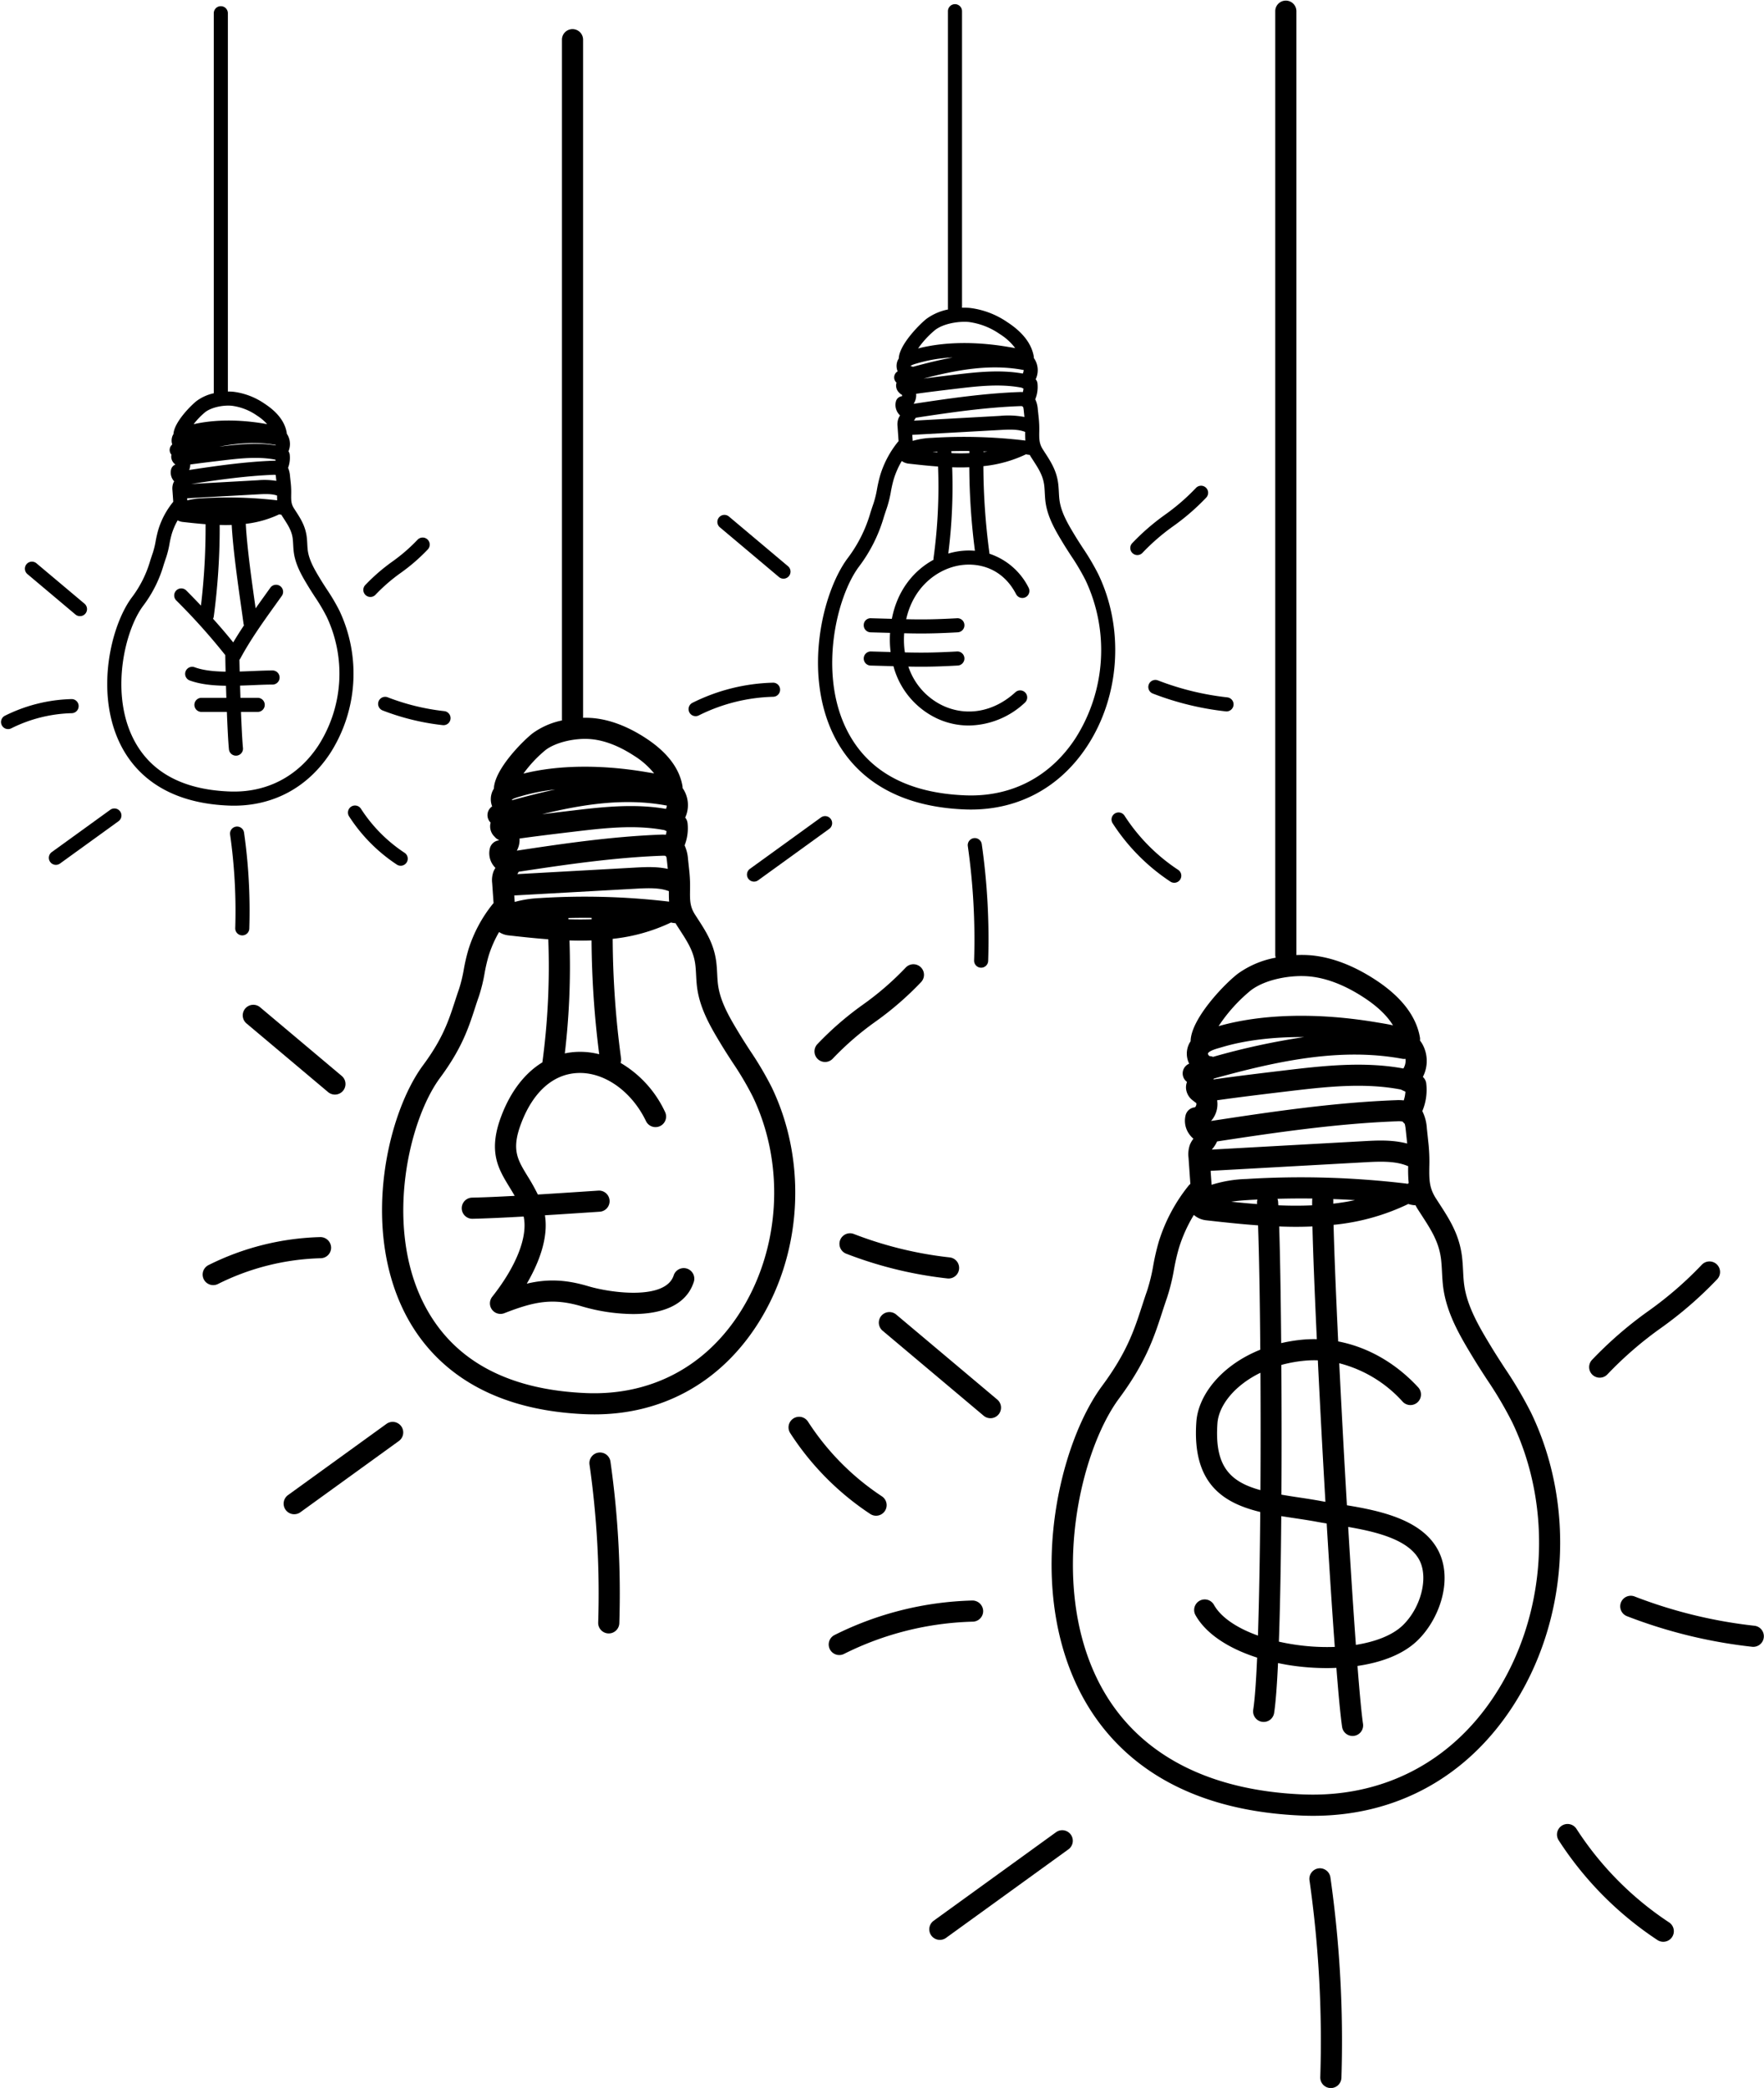 <?xml version="1.0" encoding="UTF-8"?><svg xmlns="http://www.w3.org/2000/svg" xmlns:xlink="http://www.w3.org/1999/xlink" height="813.7" preserveAspectRatio="xMidYMid meet" version="1.0" viewBox="-0.4 -0.3 687.5 813.7" width="687.5" zoomAndPan="magnify"><g id="change1_1"><path d="M596.343,550.314A159.44,159.44,0,0,0,586.016,532.8c-1.775-2.741-3.556-5.482-5.246-8.274-4.356-7.207-9.3-15.374-10.492-23.922-.263-1.85-.354-3.717-.451-5.584s-.2-3.739-.429-5.6c-1.056-8.631-4.886-14.548-8.947-20.807l-1.234-1.913c-2.65-4.141-2.612-7.4-2.554-12.332a67.956,67.956,0,0,0-.267-8.358l-.7-6.624a17.224,17.224,0,0,0-1.76-6.673,21.418,21.418,0,0,0,1.534-10.739,4.113,4.113,0,0,0-1.325-2.578,13.573,13.573,0,0,0-.268-12.94,12.973,12.973,0,0,0-.858-1.25,4.088,4.088,0,0,0-.011-1.2c-1.453-8.342-7.3-15.9-17.38-22.482-8.443-5.508-16.768-8.7-24.755-9.489a43.1,43.1,0,0,0-6.032-.124c0-.046.013-.089.013-.136V4.12a4.12,4.12,0,1,0-8.239,0V371.779a4.049,4.049,0,0,0,.18,1.139,36.54,36.54,0,0,0-14.749,6.24c-5.485,4.215-18.343,17.745-18.419,26.345a9.669,9.669,0,0,0-.581.974,8.738,8.738,0,0,0,.025,7.76,4.1,4.1,0,0,0-.853,7.1,6.1,6.1,0,0,0-.368,2.657,6.523,6.523,0,0,0,2.492,4.455c.018.016.038.03.056.046.326.273.638.506.9.7.187.137.375.272.526.4a1.4,1.4,0,0,1-.049.9,1.613,1.613,0,0,1-.461.746,4.119,4.119,0,0,0-3.61,2.977,8.907,8.907,0,0,0,1.555,7.7,9.258,9.258,0,0,0,1.465,1.55,9.913,9.913,0,0,0-1.357,2.318,11.155,11.155,0,0,0-.548,5.114l.714,10.208a4.229,4.229,0,0,0-.724.7,65.937,65.937,0,0,0-11.549,21.66,90.341,90.341,0,0,0-2.194,9.428,70.163,70.163,0,0,1-2.393,9.814c-.718,2.049-1.368,4.049-2.017,6.042-3.014,9.265-5.863,18.016-15.523,31.054-16.739,22.6-29.393,75.9-9.613,117.2,10.412,21.743,34.079,48.111,87.687,50.256,1.422.057,2.828.083,4.228.083,32.12,0,59.5-14.869,77.442-42.183C610.863,631.665,613.8,586.587,596.343,550.314Zm-48.82-89.377a346.778,346.778,0,0,0-62.17-1.765,49.908,49.908,0,0,0-13.544,2.257l-.38-5.436,60.034-3.333c6.721-.387,12.324-.486,16.962,1.533v.079a52.948,52.948,0,0,0,.2,6.5,4.075,4.075,0,0,0-.427.3A4.033,4.033,0,0,0,547.523,460.937ZM525.037,594.768c11.154,1.916,23.794,5.009,27.856,13.133,3.465,6.931.418,18.512-6.657,25.287-3.889,3.722-10.37,6.3-18.193,7.543C527.084,627.583,526.049,611.641,525.037,594.768Zm-5.217,46.76a84.8,84.8,0,0,1-16.106-.973q-2.929-.451-5.683-1.08c.485-13.771.784-30.855.935-48.918,1.75.286,3.5.548,5.226.807,2.928.439,5.884.879,8.786,1.424,1.144.214,2.385.422,3.686.631C517.719,611.057,518.806,627.783,519.82,641.528Zm-3.653-56.541c-.576-.1-1.139-.2-1.676-.3-3-.561-6.051-1.019-9.082-1.472-2.235-.335-4.36-.668-6.384-1.021.1-16.96.08-34.435-.028-50.559a52.9,52.9,0,0,1,9.609-1.692,39.811,39.811,0,0,1,4.608-.1C514.062,547.287,515.087,566.44,516.167,584.987Zm-25.329-4.559c-11.793-3.248-17.951-9.222-16.75-26.04.5-6.971,6.656-14.777,16.759-19.7C490.929,549.425,490.932,565.13,490.838,580.428Zm17.082-58.7a62.2,62.2,0,0,0-8.988,1.408c-.164-18.647-.444-34.867-.783-45.456,2.158.078,4.315.132,6.471.132h.006q3.315,0,6.482-.141c.249,10.363.869,25.952,1.712,43.926A48.3,48.3,0,0,0,507.92,521.731Zm-10.193-53.7a4.163,4.163,0,0,0-.251-1.14q6.792-.183,13.6-.1a4.065,4.065,0,0,0-.073.6c-.011.6-.015,1.293-.015,2.045q-3.091.138-6.363.139h-.006c-2.26,0-4.53-.054-6.809-.144C497.783,468.93,497.756,468.455,497.727,468.028Zm-8.194.92c-3.327-.253-6.683-.568-10.081-.925,2.1-.325,4.27-.494,6.411-.628,1.266-.078,2.536-.141,3.806-.2a4.083,4.083,0,0,0-.159,1.38C489.517,468.688,489.525,468.825,489.533,468.948ZM519.2,467c2.831.1,5.66.236,8.483.412q-4.049.859-8.451,1.369c0-.444.006-.858.013-1.232A3.973,3.973,0,0,0,519.2,467Zm-48.184-55.718a1.3,1.3,0,0,1-.633-1.054c.52-1.014,2.919-1.7,4.844-2.254l.928-.27c8.992-2.646,19.926-3.931,31.743-3.845a277.9,277.9,0,0,0-35.529,7.717A4.05,4.05,0,0,0,471.014,411.281Zm75.12,1.046a4.105,4.105,0,0,0,1.231.018,5.717,5.717,0,0,1-.817,3.764c-15.691-2.9-32.048-.962-46.728.793-8.978,1.07-18.2,2.182-27.359,3.48l.235-.351C497.683,413.107,522.138,407.9,546.134,412.327Zm-72.163,16.161c8.967-1.263,18.047-2.357,27.007-3.427,14.781-1.758,30.052-3.576,44.655-.737.115.067.229.134.351.19l1.362.625a13.154,13.154,0,0,1-.654,3.4,18.017,18.017,0,0,0-2.924-.084c-24.31.9-48.612,4.511-72.18,8.106a9.9,9.9,0,0,0,2.017-3.525A9.8,9.8,0,0,0,473.971,428.488Zm-.033,16.057c.023-.009.047-.014.07-.022,22.963-3.5,46.619-6.966,70.071-7.838a7.066,7.066,0,0,1,2.243.15,3.987,3.987,0,0,0,.763.846,18.452,18.452,0,0,1,.411,2.582l.541,5.1c-5.825-1.556-11.906-1.219-17.03-.931l-59.133,3.283A12.107,12.107,0,0,0,473.938,444.545Zm13.126-58.857c5.842-4.49,16.012-6.144,23-5.447,6.652.655,13.738,3.409,21.054,8.186,5.284,3.447,9.083,7.083,11.38,10.862-1.631-.377-3.257-.648-4.781-.9l-1.245-.207c-23.053-3.929-45.006-3.409-61.945,1.424A62.508,62.508,0,0,1,487.064,385.688Zm94.919,274.94c-17.075,26-43.676,39.59-74.45,38.392-39.19-1.567-67.057-17.329-80.591-45.583-18.136-37.87-6.308-88.331,8.8-108.734,10.461-14.113,13.653-23.921,16.743-33.408.627-1.933,1.26-3.875,1.957-5.865a78.085,78.085,0,0,0,2.7-10.965,81.032,81.032,0,0,1,1.979-8.563,57.606,57.606,0,0,1,5.762-12.732,8.715,8.715,0,0,0,4.752,2.089c6.828.777,13.57,1.5,20.278,1.979.405,11.247.709,28.637.867,48.46-15.024,6.019-24.162,17.545-24.916,28.106-1.722,24.125,10.53,31.655,24.906,35.14-.153,17.735-.444,34.536-.9,48.171-8.354-2.992-14.555-7.241-17.194-12.067A4.12,4.12,0,0,0,465.452,629c3.889,7.111,12.54,13,24.1,16.7-.4,9.232-.906,16.344-1.521,20.316a4.118,4.118,0,0,0,3.444,4.7,4.216,4.216,0,0,0,.633.048,4.121,4.121,0,0,0,4.066-3.49c.616-3.988,1.118-10.763,1.522-19.453,1.554.325,3.133.626,4.759.878a94.11,94.11,0,0,0,14.243,1.08c1.241,0,2.492-.033,3.745-.085.835,10.6,1.6,18.7,2.225,23.012a4.123,4.123,0,0,0,4.071,3.526,3.993,3.993,0,0,0,.6-.043,4.119,4.119,0,0,0,3.486-4.669c-.6-4.109-1.339-12.078-2.158-22.576,9.029-1.318,17.533-4.313,23.271-9.807,8.578-8.207,14.033-23.514,8.331-34.921-6.063-12.138-22.369-15.7-35.725-17.888-1.084-18.538-2.121-37.782-2.986-55.349a49.786,49.786,0,0,1,24.711,14.974,4.118,4.118,0,1,0,6.05-5.589c-8.8-9.542-19.727-15.705-31.173-17.89-.893-18.781-1.549-35.011-1.8-45.439a86.155,86.155,0,0,0,29.132-8.129,9.518,9.518,0,0,0,2.388.485c.126,0,.249-.026.374-.038.315.592.654,1.188,1.042,1.794l1.26,1.948c3.83,5.914,6.861,10.583,7.687,17.329.2,1.67.29,3.352.376,5.031.113,2.1.225,4.205.515,6.292,1.432,10.225,6.839,19.161,11.608,27.047,1.732,2.864,3.556,5.68,5.386,8.493a151.86,151.86,0,0,1,9.81,16.6C605.145,587.609,602.42,629.508,581.983,660.628Z" fill="inherit"/><path d="M513.461,727.836a4.12,4.12,0,0,0-3.5,4.661,443.3,443.3,0,0,1,4.2,76.7,4.12,4.12,0,0,0,3.986,4.249c.048,0,.091,0,.133,0a4.126,4.126,0,0,0,4.12-3.988,451.618,451.618,0,0,0-4.292-78.129A4.143,4.143,0,0,0,513.461,727.836Z" fill="inherit"/><path d="M411.18,713.744l-47.693,34.5a4.118,4.118,0,1,0,4.828,6.673l47.693-34.5a4.118,4.118,0,0,0-4.828-6.673Z" fill="inherit"/><path d="M382.779,627.464a4.194,4.194,0,0,0-4.222-4.017,127.246,127.246,0,0,0-53.708,13.447,4.12,4.12,0,0,0,1.853,7.8,4.068,4.068,0,0,0,1.848-.44,118.909,118.909,0,0,1,50.211-12.568A4.123,4.123,0,0,0,382.779,627.464Z" fill="inherit"/><path d="M382.86,551.339a4.119,4.119,0,1,0,5.3-6.3l-39.34-33.094a4.119,4.119,0,0,0-5.305,6.3Z" fill="inherit"/><path d="M650.064,748.858A124.713,124.713,0,0,1,613.98,712.39a4.12,4.12,0,0,0-6.93,4.457,132.953,132.953,0,0,0,38.487,38.893,4.119,4.119,0,1,0,4.527-6.882Z" fill="inherit"/><path d="M683.376,633.282a185.716,185.716,0,0,1-46.706-11.41,4.118,4.118,0,1,0-2.972,7.682,193.9,193.9,0,0,0,48.776,11.919,4.382,4.382,0,0,0,.456.024,4.12,4.12,0,0,0,.446-8.215Z" fill="inherit"/><path d="M623.077,536.6a4.105,4.105,0,0,0,2.994-1.287,143.141,143.141,0,0,1,20.855-18.058,151.884,151.884,0,0,0,21.919-19.005,4.119,4.119,0,1,0-5.987-5.66A143.124,143.124,0,0,1,642,510.654a152.088,152.088,0,0,0-21.918,19,4.119,4.119,0,0,0,2.993,6.951Z" fill="inherit"/><path d="M300.369,423.444a129.942,129.942,0,0,0-8.357-14.178c-1.427-2.2-2.854-4.4-4.206-6.632-3.636-6.013-7.394-12.233-8.333-18.944-.206-1.462-.278-2.937-.356-4.412-.081-1.526-.164-3.055-.349-4.567-.875-7.127-4.007-11.96-7.322-17.08l-.992-1.537c-2-3.124-1.971-5.651-1.923-9.476a55.992,55.992,0,0,0-.223-6.817l-.566-5.33a15.286,15.286,0,0,0-1.328-5.318,18.087,18.087,0,0,0,1.148-8.693,4.127,4.127,0,0,0-.906-2.137,11.7,11.7,0,0,0-.483-10.667c-.172-.289-.356-.56-.545-.823a4.153,4.153,0,0,0-.055-.872c-1.207-6.936-6.03-13.2-14.331-18.622-6.9-4.5-13.724-7.115-20.279-7.762a34.585,34.585,0,0,0-4.112-.133V15.105a4.12,4.12,0,0,0-8.239,0V280.172c0,.1.023.2.03.295a29.6,29.6,0,0,0-11.44,5c-3.457,2.659-14.823,13.827-15.124,21.573-.136.217-.265.443-.386.68a7.729,7.729,0,0,0-.279,6.247,4.087,4.087,0,0,0-.589,6.331,5.519,5.519,0,0,0,1.57,5.509,4.116,4.116,0,0,0,1.326,1.085c.153.105.305.208.447.3a4.113,4.113,0,0,0-3.61,2.977,7.963,7.963,0,0,0,1.379,6.9,8.117,8.117,0,0,0,.756.874,8.244,8.244,0,0,0-.772,1.451,9.673,9.673,0,0,0-.5,4.471l.544,7.811a4.239,4.239,0,0,0-.373.4,53.794,53.794,0,0,0-9.433,17.691,71.877,71.877,0,0,0-1.794,7.688,55.8,55.8,0,0,1-1.885,7.761c-.583,1.655-1.109,3.27-1.631,4.879-2.409,7.389-4.68,14.37-12.37,24.753-13.588,18.34-23.863,61.6-7.813,95.1,8.47,17.693,27.708,39.147,71.237,40.888q1.724.069,3.433.067c26.115,0,48.379-12.091,62.966-34.3C312.149,489.445,314.531,452.875,300.369,423.444Zm-70.189-65.5c-2.921.105-5.956.1-9.04,0-.008-.132-.012-.265-.021-.4,0-.029-.011-.056-.014-.085q4.539-.108,9.08-.06C230.181,357.58,230.183,357.76,230.18,357.94Zm-4.318,8.335h0c1.456,0,2.879-.032,4.283-.082a367.964,367.964,0,0,0,2.986,44.356,30,30,0,0,0-8.8-.91,28.1,28.1,0,0,0-4.6.591,289.008,289.008,0,0,0,1.817-44.028C222.983,366.245,224.422,366.275,225.862,366.275Zm-15.549-16.6A43.95,43.95,0,0,0,200.2,351.2l-.177-2.527,47.474-2.636c5.055-.286,9.308-.378,12.794.966-.015,1.338-.015,2.693.092,4.08A279.615,279.615,0,0,0,210.313,349.671Zm-11.283-38.2c.26-.507,2.381-1.113,3.4-1.406l.753-.219a73.982,73.982,0,0,1,12.839-2.474c-5.536,1.18-11.086,2.6-16.66,4.131C199.255,311.487,199.144,311.471,199.03,311.467Zm3.057,15.01c7.03-.98,14.075-1.824,20.937-2.643,11.795-1.405,23.969-2.848,35.556-.627.071.038.138.081.212.115l.59.271a9.83,9.83,0,0,1-.271,1.4,16.363,16.363,0,0,0-1.789-.038c-18.953.705-37.893,3.448-56.3,6.249a8.959,8.959,0,0,0,.652-1.507A8.778,8.778,0,0,0,202.087,326.477Zm57.021-12.9c.126.022.249.017.373.028a3.854,3.854,0,0,1-.324,1.32c-12.574-2.2-25.563-.655-37.109.725-3.68.438-7.419.888-11.179,1.358C227.246,313,243.328,310.677,259.108,313.581Zm-57.363,25.846c18.337-2.793,37.213-5.544,55.889-6.238a6.447,6.447,0,0,1,1.3.038,4.093,4.093,0,0,0,.366.389q.136.649.251,1.724l.317,2.969c-4.437-.963-8.958-.71-12.829-.5l-45.819,2.544A8.347,8.347,0,0,0,201.745,339.427ZM212.226,292c3.932-3.026,11.653-4.842,17.929-4.222,5.225.512,10.8,2.688,16.581,6.458a31.165,31.165,0,0,1,7.8,6.873c-.649-.118-1.288-.224-1.907-.326l-1.008-.166c-17.687-3.015-34.6-2.8-48.02.576A49.056,49.056,0,0,1,212.226,292Zm75.192,220.091c-13.572,20.668-34.583,31.469-59.186,30.522C196.578,541.348,175,529.166,164.1,506.4c-14.456-30.186-5.034-70.391,7-86.644,8.49-11.461,11.08-19.413,13.585-27.105.5-1.55,1.012-3.106,1.572-4.7a63.038,63.038,0,0,0,2.2-8.918,65.109,65.109,0,0,1,1.575-6.818,45.357,45.357,0,0,1,4.079-9.281,8.3,8.3,0,0,0,3.516,1.28c5.271.6,10.479,1.159,15.661,1.545a280.7,280.7,0,0,1-2.3,47.963c-6.85,4.168-12.432,11.378-16.061,21.058-5.174,13.794-1.095,20.47,3.223,27.54.68,1.111,1.368,2.24,2.04,3.424-6.386.346-11.965.59-16.6.693a4.12,4.12,0,0,0,.089,8.239h.094c5.456-.122,12.153-.432,19.91-.873,1.691,7.775-2.761,19.261-12.25,31.277a4.12,4.12,0,0,0,4.731,6.391c11.721-4.573,18.871-6.042,30.283-2.636a72.932,72.932,0,0,0,19.848,2.969c10.428,0,20.59-2.921,23.7-12.512a4.119,4.119,0,1,0-7.837-2.542c-3.133,9.644-24.217,6.916-33.354,4.189s-16.249-2.784-23.9-.974c4.484-7.663,8.533-17.54,7.075-26.654,6.554-.405,13.712-.876,21.416-1.39a4.121,4.121,0,0,0-.547-8.223c-8.592.574-16.5,1.093-23.628,1.526a79.1,79.1,0,0,0-4.03-7.2c-3.932-6.434-6.3-10.315-2.542-20.352,4.629-12.343,12.464-19.375,22.058-19.8,10.357-.486,21.064,7.08,26.672,18.766a4.121,4.121,0,0,0,7.43-3.567,43.371,43.371,0,0,0-17.346-19.147,4.079,4.079,0,0,0,.178-1.824,359.949,359.949,0,0,1-3.251-46.519,69.971,69.971,0,0,0,22.748-6.377,4.1,4.1,0,0,0,1,.193,4.166,4.166,0,0,0,.753.085c.2.35.408.7.637,1.06l1.014,1.572c3.025,4.669,5.415,8.357,6.059,13.6.161,1.325.228,2.661.3,4,.09,1.713.185,3.425.425,5.122,1.169,8.382,5.562,15.651,9.44,22.063,1.4,2.312,2.87,4.584,4.346,6.853a121.628,121.628,0,0,1,7.845,13.265C305.879,453.894,303.709,487.288,287.418,512.092Z" fill="inherit"/><path d="M232.856,565.8a4.122,4.122,0,0,0-3.5,4.661,356.716,356.716,0,0,1,3.379,61.565,4.119,4.119,0,0,0,3.986,4.248c.045,0,.088,0,.134,0a4.119,4.119,0,0,0,4.114-3.989,365.337,365.337,0,0,0-3.454-62.991A4.12,4.12,0,0,0,232.856,565.8Z" fill="inherit"/><path d="M150.219,554.609,111.851,582.36a4.12,4.12,0,0,0,4.828,6.678l38.368-27.751a4.12,4.12,0,0,0-4.828-6.678Z" fill="inherit"/><path d="M128.649,485.834a4.188,4.188,0,0,0-4.221-4.017,103.194,103.194,0,0,0-43.547,10.9,4.119,4.119,0,1,0,3.7,7.36,94.879,94.879,0,0,1,40.049-10.026A4.122,4.122,0,0,0,128.649,485.834Z" fill="inherit"/><path d="M127.388,425.233a4.12,4.12,0,1,0,5.306-6.3l-31.646-26.622a4.119,4.119,0,1,0-5.305,6.3Z" fill="inherit"/><path d="M341.038,590.4a4.119,4.119,0,0,0,2.266-7.561,99.472,99.472,0,0,1-28.794-29.1,4.12,4.12,0,1,0-6.931,4.457,107.813,107.813,0,0,0,31.2,31.525A4.1,4.1,0,0,0,341.038,590.4Z" fill="inherit"/><path d="M329.4,488.286a156.929,156.929,0,0,0,39.442,9.639,4.12,4.12,0,0,0,.9-8.191,148.461,148.461,0,0,1-37.366-9.13,4.119,4.119,0,1,0-2.977,7.682Z" fill="inherit"/><path d="M321.153,413.568a4.1,4.1,0,0,0,2.993-1.29,114.488,114.488,0,0,1,16.675-14.435,122.761,122.761,0,0,0,17.733-15.379,4.119,4.119,0,1,0-5.986-5.659,114.477,114.477,0,0,1-16.674,14.435,122.941,122.941,0,0,0-17.734,15.379,4.12,4.12,0,0,0,2.993,6.949Z" fill="inherit"/><path d="M375.534,315.142c.83.034,1.653.05,2.474.05,18.777,0,34.783-8.695,45.273-24.664,12.845-19.552,14.556-45.872,4.367-67.052a93.483,93.483,0,0,0-6.019-10.205c-1.033-1.591-2.065-3.181-3.044-4.8-2.637-4.364-5.364-8.875-6.048-13.764-.148-1.065-.2-2.138-.257-3.211-.06-1.094-.119-2.188-.253-3.275-.622-5.09-2.867-8.556-5.243-12.225l-.724-1.121c-1.484-2.317-1.46-4.168-1.424-6.97a41.429,41.429,0,0,0-.2-5.233l-.372-3.514a10.7,10.7,0,0,0-.984-3.849,12.812,12.812,0,0,0,.852-6.265,2.742,2.742,0,0,0-.694-1.529,8.234,8.234,0,0,0-.276-7.627c-.138-.23-.284-.448-.436-.655a2.734,2.734,0,0,0-.029-.643c-.86-4.946-4.307-9.42-10.245-13.3a32.774,32.774,0,0,0-14.542-5.566,24.811,24.811,0,0,0-3.173-.092V4.12a2.747,2.747,0,1,0-5.493,0V119.926a2.824,2.824,0,0,0,.038.382,21.3,21.3,0,0,0-8.364,3.623c-2.393,1.841-10.7,10.051-10.834,15.507a5.47,5.47,0,0,0-.3.486,5.387,5.387,0,0,0-.128,4.5,2.724,2.724,0,0,0-.447,4.4,3.828,3.828,0,0,0,1.145,4.016,2.751,2.751,0,0,0,.755.6c.093.065.187.129.273.186.036.137-.064.45.006.48a2.746,2.746,0,0,0-2.406,1.982,5.53,5.53,0,0,0,.955,4.785,5.776,5.776,0,0,0,.663.74,5.748,5.748,0,0,0-.639,1.159,6.78,6.78,0,0,0-.346,3.132l.4,5.748a2.763,2.763,0,0,0-.331.343,38.6,38.6,0,0,0-6.769,12.7,52.957,52.957,0,0,0-1.288,5.517,40.016,40.016,0,0,1-1.373,5.646c-.418,1.193-.8,2.357-1.174,3.516a54.033,54.033,0,0,1-8.967,17.938c-9.776,13.2-17.168,44.324-5.619,68.439C330.387,298.467,344.221,313.889,375.534,315.142ZM363.015,175.829c.054,0,.11-.008.164-.011.583-.036,1.17-.053,1.755-.084-.007.082-.008.165-.008.249C364.289,175.933,363.654,175.885,363.015,175.829Zm7.387-.019c-.007-.1-.033-.19-.049-.285q3.52-.088,7.052-.05c-.006.276,0,.553-.008.828-1.086.044-2.192.073-3.337.073h0c-1.205,0-2.416-.031-3.629-.075C370.417,176.138,370.412,175.974,370.4,175.81Zm3.655,6.059h0c1.129,0,2.227-.029,3.313-.071a265.723,265.723,0,0,0,2.194,32.548,27.4,27.4,0,0,0-8.4.572q-.978.217-1.976.518a208.517,208.517,0,0,0,1.508-33.628C371.82,181.844,372.939,181.869,374.057,181.869Zm8.84-6.257c.508.02,1.016.027,1.524.051-.5.075-1.015.134-1.526.2C382.9,175.778,382.9,175.7,382.9,175.612Zm-20.059-5.276a30.726,30.726,0,0,0-7.526,1.183l-.164-2.347,34.513-1.915c3.743-.206,6.891-.272,9.48.775a31.758,31.758,0,0,0,.088,3.375c-.071-.014-.141-.035-.216-.043A200.958,200.958,0,0,0,362.838,170.336Zm-8.363-27.915c.231-.453,1.652-.861,2.594-1.129l.549-.161a58.637,58.637,0,0,1,13.273-2.11c-5.142.942-10.3,2.215-15.483,3.633A2.621,2.621,0,0,0,354.475,142.421Zm2.176,10.744c5.09-.713,10.2-1.327,15.325-1.936,8.563-1.022,17.4-2.065,25.816-.436.05.027.091.066.143.09l.564.257a7.353,7.353,0,0,1-.262,1.372,11.583,11.583,0,0,0-1.46-.02c-13.831.514-27.669,2.536-41.108,4.582a6.131,6.131,0,0,0,.982-3.909Zm41.448-9.338a2.749,2.749,0,0,0,.448.043,3.02,3.02,0,0,1-.33,1.409c-9.086-1.623-18.517-.5-26.92.5-3.917.466-7.835.94-11.747,1.454C372.651,143.789,385.5,141.512,398.1,143.827Zm-41.618,18.679c13.288-2.025,26.971-4.024,40.5-4.526a4.574,4.574,0,0,1,1.075.045,2.679,2.679,0,0,0,.342.384,11.914,11.914,0,0,1,.2,1.325l.261,2.473a33.52,33.52,0,0,0-9.512-.432l-33.56,1.863A6.213,6.213,0,0,0,356.481,162.506Zm7.588-34.219c3.28-2.522,9.2-3.458,13.108-3.1a27.359,27.359,0,0,1,12.074,4.7,21.75,21.75,0,0,1,6.016,5.485c-.658-.13-1.306-.237-1.926-.339l-.726-.12c-12.835-2.19-25.09-2.014-35.2.585A35.927,35.927,0,0,1,364.069,128.287ZM334.33,220.582a59.368,59.368,0,0,0,9.774-19.509c.365-1.121.732-2.245,1.134-3.4a45.313,45.313,0,0,0,1.586-6.416,46.33,46.33,0,0,1,1.139-4.938,33.112,33.112,0,0,1,3.092-6.955,5.586,5.586,0,0,0,2.637,1.017c3.873.441,7.7.851,11.5,1.13a203.15,203.15,0,0,1-1.761,35.7,2.78,2.78,0,0,0-.007.644c-7.252,3.957-13.987,11.385-16.233,23.009l-.359-.01-7.784-.214a2.656,2.656,0,0,0-2.816,2.676,2.749,2.749,0,0,0,2.676,2.817l7.594.206c-.023.359-.05.713-.065,1.078a39.442,39.442,0,0,0,.271,6.382l-7.66-.213a2.747,2.747,0,0,0-.14,5.493l7.8.215,1.108.031A31.458,31.458,0,0,0,364.791,279.7a29.228,29.228,0,0,0,12.362,2.743,32.474,32.474,0,0,0,21.874-8.9,2.745,2.745,0,1,0-3.706-4.05c-8.323,7.617-18.877,9.556-28.216,5.222a25.836,25.836,0,0,1-13.478-15.243c1.707.035,3.337.057,4.994.057,4.023,0,8.234-.123,14.256-.459a2.745,2.745,0,0,0-.305-5.482c-9,.5-13.885.512-20.305.359a33.657,33.657,0,0,1-.337-6.313c.016-.388.042-.767.068-1.146,2.319.056,4.442.092,6.613.092,4.026,0,8.242-.121,14.266-.456a2.744,2.744,0,0,0,2.588-2.894,2.694,2.694,0,0,0-2.893-2.588c-8.812.481-13.508.512-19.789.369,2.814-12.58,11.841-19.016,19.579-20.737,7.625-1.695,17.713.3,23.232,10.948a2.746,2.746,0,1,0,4.876-2.526,26.316,26.316,0,0,0-15.246-13.2,2.667,2.667,0,0,0-.01-.282,260.026,260.026,0,0,1-2.352-33.844,50.39,50.39,0,0,0,16.646-4.637,2.748,2.748,0,0,0,.748.167,2.865,2.865,0,0,0,.654.078c.012,0,.023,0,.035,0,.157.285.3.568.491.859l.74,1.148c2.2,3.391,3.932,6.069,4.4,9.9.116.963.166,1.932.217,2.9.065,1.231.132,2.462.3,3.682.84,6,4,11.233,6.789,15.846,1.008,1.668,2.073,3.309,3.136,4.948a88.056,88.056,0,0,1,5.675,9.6,63.9,63.9,0,0,1-4.007,61.656c-9.846,14.993-25.016,22.872-42.935,22.14-22.948-.92-38.593-9.76-46.5-26.279C318.774,261.5,325.605,232.359,334.33,220.582Z" fill="inherit"/><path d="M381.9,376.826c.03,0,.062,0,.091,0a2.742,2.742,0,0,0,2.741-2.658,263.158,263.158,0,0,0-2.492-45.447,2.747,2.747,0,1,0-5.438.777,258.013,258.013,0,0,1,2.443,44.493A2.741,2.741,0,0,0,381.9,376.826Z" fill="inherit"/><path d="M323.4,318.889a2.745,2.745,0,0,0-3.835-.617l-27.7,20.037a2.747,2.747,0,0,0,3.218,4.453l27.7-20.038A2.749,2.749,0,0,0,323.4,318.889Z" fill="inherit"/><path d="M270.705,278.805a2.736,2.736,0,0,0,1.232-.293,68.708,68.708,0,0,1,29.014-7.263,2.75,2.75,0,0,0,2.68-2.813,2.707,2.707,0,0,0-2.813-2.68A74.243,74.243,0,0,0,269.47,273.6a2.747,2.747,0,0,0,1.235,5.2Z" fill="inherit"/><path d="M303.1,224.5a2.747,2.747,0,1,0,3.535-4.2l-22.851-19.225a2.747,2.747,0,1,0-3.535,4.2Z" fill="inherit"/><path d="M433.245,320.554a77.734,77.734,0,0,0,22.465,22.7,2.747,2.747,0,1,0,3.015-4.592,72.067,72.067,0,0,1-20.856-21.076,2.748,2.748,0,0,0-4.624,2.972Z" fill="inherit"/><path d="M447.331,266.432a2.741,2.741,0,0,0,1.567,3.554,113.038,113.038,0,0,0,28.419,6.947,2.851,2.851,0,0,0,.306.016,2.747,2.747,0,0,0,.3-5.477,107.406,107.406,0,0,1-27.035-6.609A2.745,2.745,0,0,0,447.331,266.432Z" fill="inherit"/><path d="M442.858,216.018a2.739,2.739,0,0,0,2-.859,82.49,82.49,0,0,1,12.07-10.446,88.924,88.924,0,0,0,12.777-11.08,2.747,2.747,0,1,0-3.991-3.776,82.748,82.748,0,0,1-12.074,10.451,88.727,88.727,0,0,0-12.773,11.075,2.748,2.748,0,0,0,2,4.635Z" fill="inherit"/><path d="M90.76,313.685c15.572,0,28.845-7.209,37.543-20.453a57.515,57.515,0,0,0,3.613-55.482,76.918,76.918,0,0,0-4.964-8.422c-.845-1.3-1.69-2.6-2.492-3.929-2.135-3.532-4.345-7.185-4.892-11.1-.121-.861-.164-1.73-.209-2.6-.049-.906-.1-1.813-.21-2.714-.525-4.289-2.4-7.18-4.379-10.24l-.588-.909c-1.137-1.779-1.121-3.157-1.091-5.448a33.7,33.7,0,0,0-.134-4.071l-.336-3.151a9.434,9.434,0,0,0-.756-3.141,10.985,10.985,0,0,0,.649-5.166,2.714,2.714,0,0,0-.491-1.277,7.239,7.239,0,0,0-.373-6.431c-.089-.149-.185-.287-.282-.425a2.728,2.728,0,0,0-.034-.474c-.732-4.2-3.634-7.976-8.623-11.233a27.361,27.361,0,0,0-12.147-4.642,20.754,20.754,0,0,0-2.156-.081V4.805a2.747,2.747,0,0,0-5.493,0V152.96a17.66,17.66,0,0,0-6.638,2.965c-2.069,1.591-8.837,8.262-9.077,12.975-.064.106-.137.2-.2.313a4.867,4.867,0,0,0-.264,3.716,2.751,2.751,0,0,0-.911,2.889,2.71,2.71,0,0,0,.6,1.069,3.611,3.611,0,0,0-.075,1.093,3.828,3.828,0,0,0,1.38,2.569q.084.078.174.15c.02.016.039.034.058.049a2.756,2.756,0,0,0-1.655,1.81,5.033,5.033,0,0,0,.866,4.356c.1.129.2.255.306.373a5.075,5.075,0,0,0-.349.7,6.023,6.023,0,0,0-.322,2.792l.317,4.484a2.19,2.19,0,0,0-.147.167,31.748,31.748,0,0,0-5.641,10.581,43.321,43.321,0,0,0-1.067,4.575,32.776,32.776,0,0,1-1.108,4.562c-.346.982-.657,1.942-.968,2.894a43.879,43.879,0,0,1-7.282,14.575C42.823,243.541,36.7,269.3,46.259,289.254c5.052,10.554,16.521,23.35,42.451,24.388C89.4,313.669,90.081,313.685,90.76,313.685Zm2.918-76.946.847,6.054a2.71,2.71,0,0,0,.166.612c-1.443,2.179-2.859,4.385-4.194,6.656-2.361-2.944-5.018-6.053-7.868-9.228a2.741,2.741,0,0,0,.283-.878,260.167,260.167,0,0,0,2.306-35.676c.764.02,1.527.055,2.291.055h0c.815,0,1.6-.025,2.393-.052C90.423,213.824,92.263,226.786,93.678,236.739Zm-15.39-42.852a27.71,27.71,0,0,0-5.694.821l-.058-.817,27.807-1.546c2.861-.151,5.275-.205,7.251.492-.006.608,0,1.224.036,1.849A166.276,166.276,0,0,0,78.288,193.887Zm-4.542-13.166c4.035-.559,8.079-1.042,12.122-1.523,6.951-.828,14.127-1.676,20.937-.381.03.016.054.04.085.054l.142.064c-.017.11-.058.214-.081.322-.264-.012-.534-.017-.818-.008-11.057.41-22.092,1.989-32.826,3.62.057-.136.126-.265.172-.407A5.5,5.5,0,0,0,73.746,180.721Zm33.327-7.612c-.012.057-.031.111-.047.167-7.4-1.248-15.025-.34-21.807.467l-.173.02C92.5,172.342,99.838,171.8,107.073,173.109Zm-.739,11.627a5.054,5.054,0,0,1,.6.008c.03.034.065.061.095.093.045.231.087.532.127.908l.145,1.357a29.687,29.687,0,0,0-7.268-.239l-25.949,1.443C84.683,186.7,95.568,185.137,106.334,184.736ZM79.623,160.281c2.275-1.746,6.741-2.8,10.405-2.438a21.987,21.987,0,0,1,9.682,3.779,19.437,19.437,0,0,1,4.01,3.367l-.314-.052-.588-.1c-10.049-1.715-19.665-1.661-27.755.181A28.083,28.083,0,0,1,79.623,160.281Zm-28.41,126.6c-8.511-17.771-2.967-41.435,4.116-51a49.027,49.027,0,0,0,8.089-16.143c.3-.915.6-1.835.928-2.776a37.01,37.01,0,0,0,1.317-5.332,38.324,38.324,0,0,1,.923-4,26.494,26.494,0,0,1,2.252-5.144,5.33,5.33,0,0,0,1.919.619c3.015.343,5.995.66,8.962.888a256.667,256.667,0,0,1-1.8,31.721q-2.79-2.952-5.73-5.9A2.746,2.746,0,0,0,68.3,233.7a244.123,244.123,0,0,1,19.1,21.312c.017,1.537.061,3.792.126,6.446-4.473-.071-8.728-.487-12.07-1.721a2.747,2.747,0,0,0-1.9,5.156c4.1,1.51,9.048,1.989,14.117,2.058.045,1.528.094,3.105.148,4.7H78.06a2.747,2.747,0,0,0,0,5.493h9.961c.237,6.08.519,11.692.807,14.579a2.748,2.748,0,0,0,2.731,2.473c.091,0,.182,0,.276-.013a2.745,2.745,0,0,0,2.459-3.007c-.27-2.707-.545-8.107-.778-14.032h6.572a2.747,2.747,0,0,0,0-5.493H93.315c-.055-1.609-.105-3.207-.152-4.757,1.709-.051,3.405-.116,5.053-.186,2.674-.113,5.235-.223,7.558-.223a2.747,2.747,0,1,0,0-5.493c-2.393,0-5.037.113-7.789.228-1.624.068-3.293.136-4.97.185-.042-1.717-.075-3.277-.1-4.593a2.736,2.736,0,0,0,.368-.513c3.986-7.4,8.961-14.339,13.773-21.047l2.373-3.318a2.746,2.746,0,0,0-4.474-3.186l-2.362,3.3q-1.678,2.339-3.368,4.722l-.113-.806c-1.332-9.373-3.224-22.715-3.728-32.116a41.568,41.568,0,0,0,13-3.683,2.691,2.691,0,0,0,.571.092,2.579,2.579,0,0,0,.306.032c.1.168.18.333.289.5l.6.936c1.767,2.73,3.165,4.886,3.538,7.92.093.775.131,1.555.174,2.336.054,1.027.113,2.054.255,3.071.7,5.032,3.321,9.36,5.632,13.182.831,1.373,1.706,2.725,2.583,4.077a71.613,71.613,0,0,1,4.621,7.813,51.925,51.925,0,0,1-3.25,50.085c-7.979,12.147-20.291,18.555-34.784,17.938C70.306,307.409,57.615,300.251,51.213,286.883Z" fill="inherit"/><path d="M93.935,364.235c.03,0,.059,0,.092,0a2.742,2.742,0,0,0,2.74-2.658,216.473,216.473,0,0,0-2.046-37.358,2.747,2.747,0,1,0-5.439.772,211.215,211.215,0,0,1,2,36.409A2.745,2.745,0,0,0,93.935,364.235Z" fill="inherit"/><path d="M42.536,315.316,19.814,331.749a2.747,2.747,0,1,0,3.218,4.452l22.722-16.433a2.747,2.747,0,1,0-3.218-4.452Z" fill="inherit"/><path d="M30.249,274.827a2.723,2.723,0,0,0-2.813-2.679,61.44,61.44,0,0,0-25.923,6.49,2.747,2.747,0,0,0,2.468,4.909,55.828,55.828,0,0,1,23.589-5.906A2.75,2.75,0,0,0,30.249,274.827Z" fill="inherit"/><path d="M29,239.18a2.747,2.747,0,0,0,3.535-4.206L13.792,219.209a2.745,2.745,0,0,0-3.535,4.2Z" fill="inherit"/><path d="M135.652,317.853a64.171,64.171,0,0,0,18.566,18.761,2.748,2.748,0,1,0,3.02-4.591,58.6,58.6,0,0,1-16.967-17.142,2.746,2.746,0,0,0-4.619,2.972Z" fill="inherit"/><path d="M147.153,273.02a2.748,2.748,0,0,0,1.569,3.553,93.248,93.248,0,0,0,23.436,5.727c.1.01.2.016.3.016a2.747,2.747,0,0,0,.3-5.477,87.732,87.732,0,0,1-22.052-5.388A2.746,2.746,0,0,0,147.153,273.02Z" fill="inherit"/><path d="M143.948,232.34a2.737,2.737,0,0,0,2-.858,67.628,67.628,0,0,1,9.832-8.513,72.95,72.95,0,0,0,10.546-9.143,2.747,2.747,0,0,0-3.991-3.777,67.537,67.537,0,0,1-9.838,8.519,73.112,73.112,0,0,0-10.541,9.138,2.746,2.746,0,0,0,2,4.634Z" fill="inherit"/></g></svg>